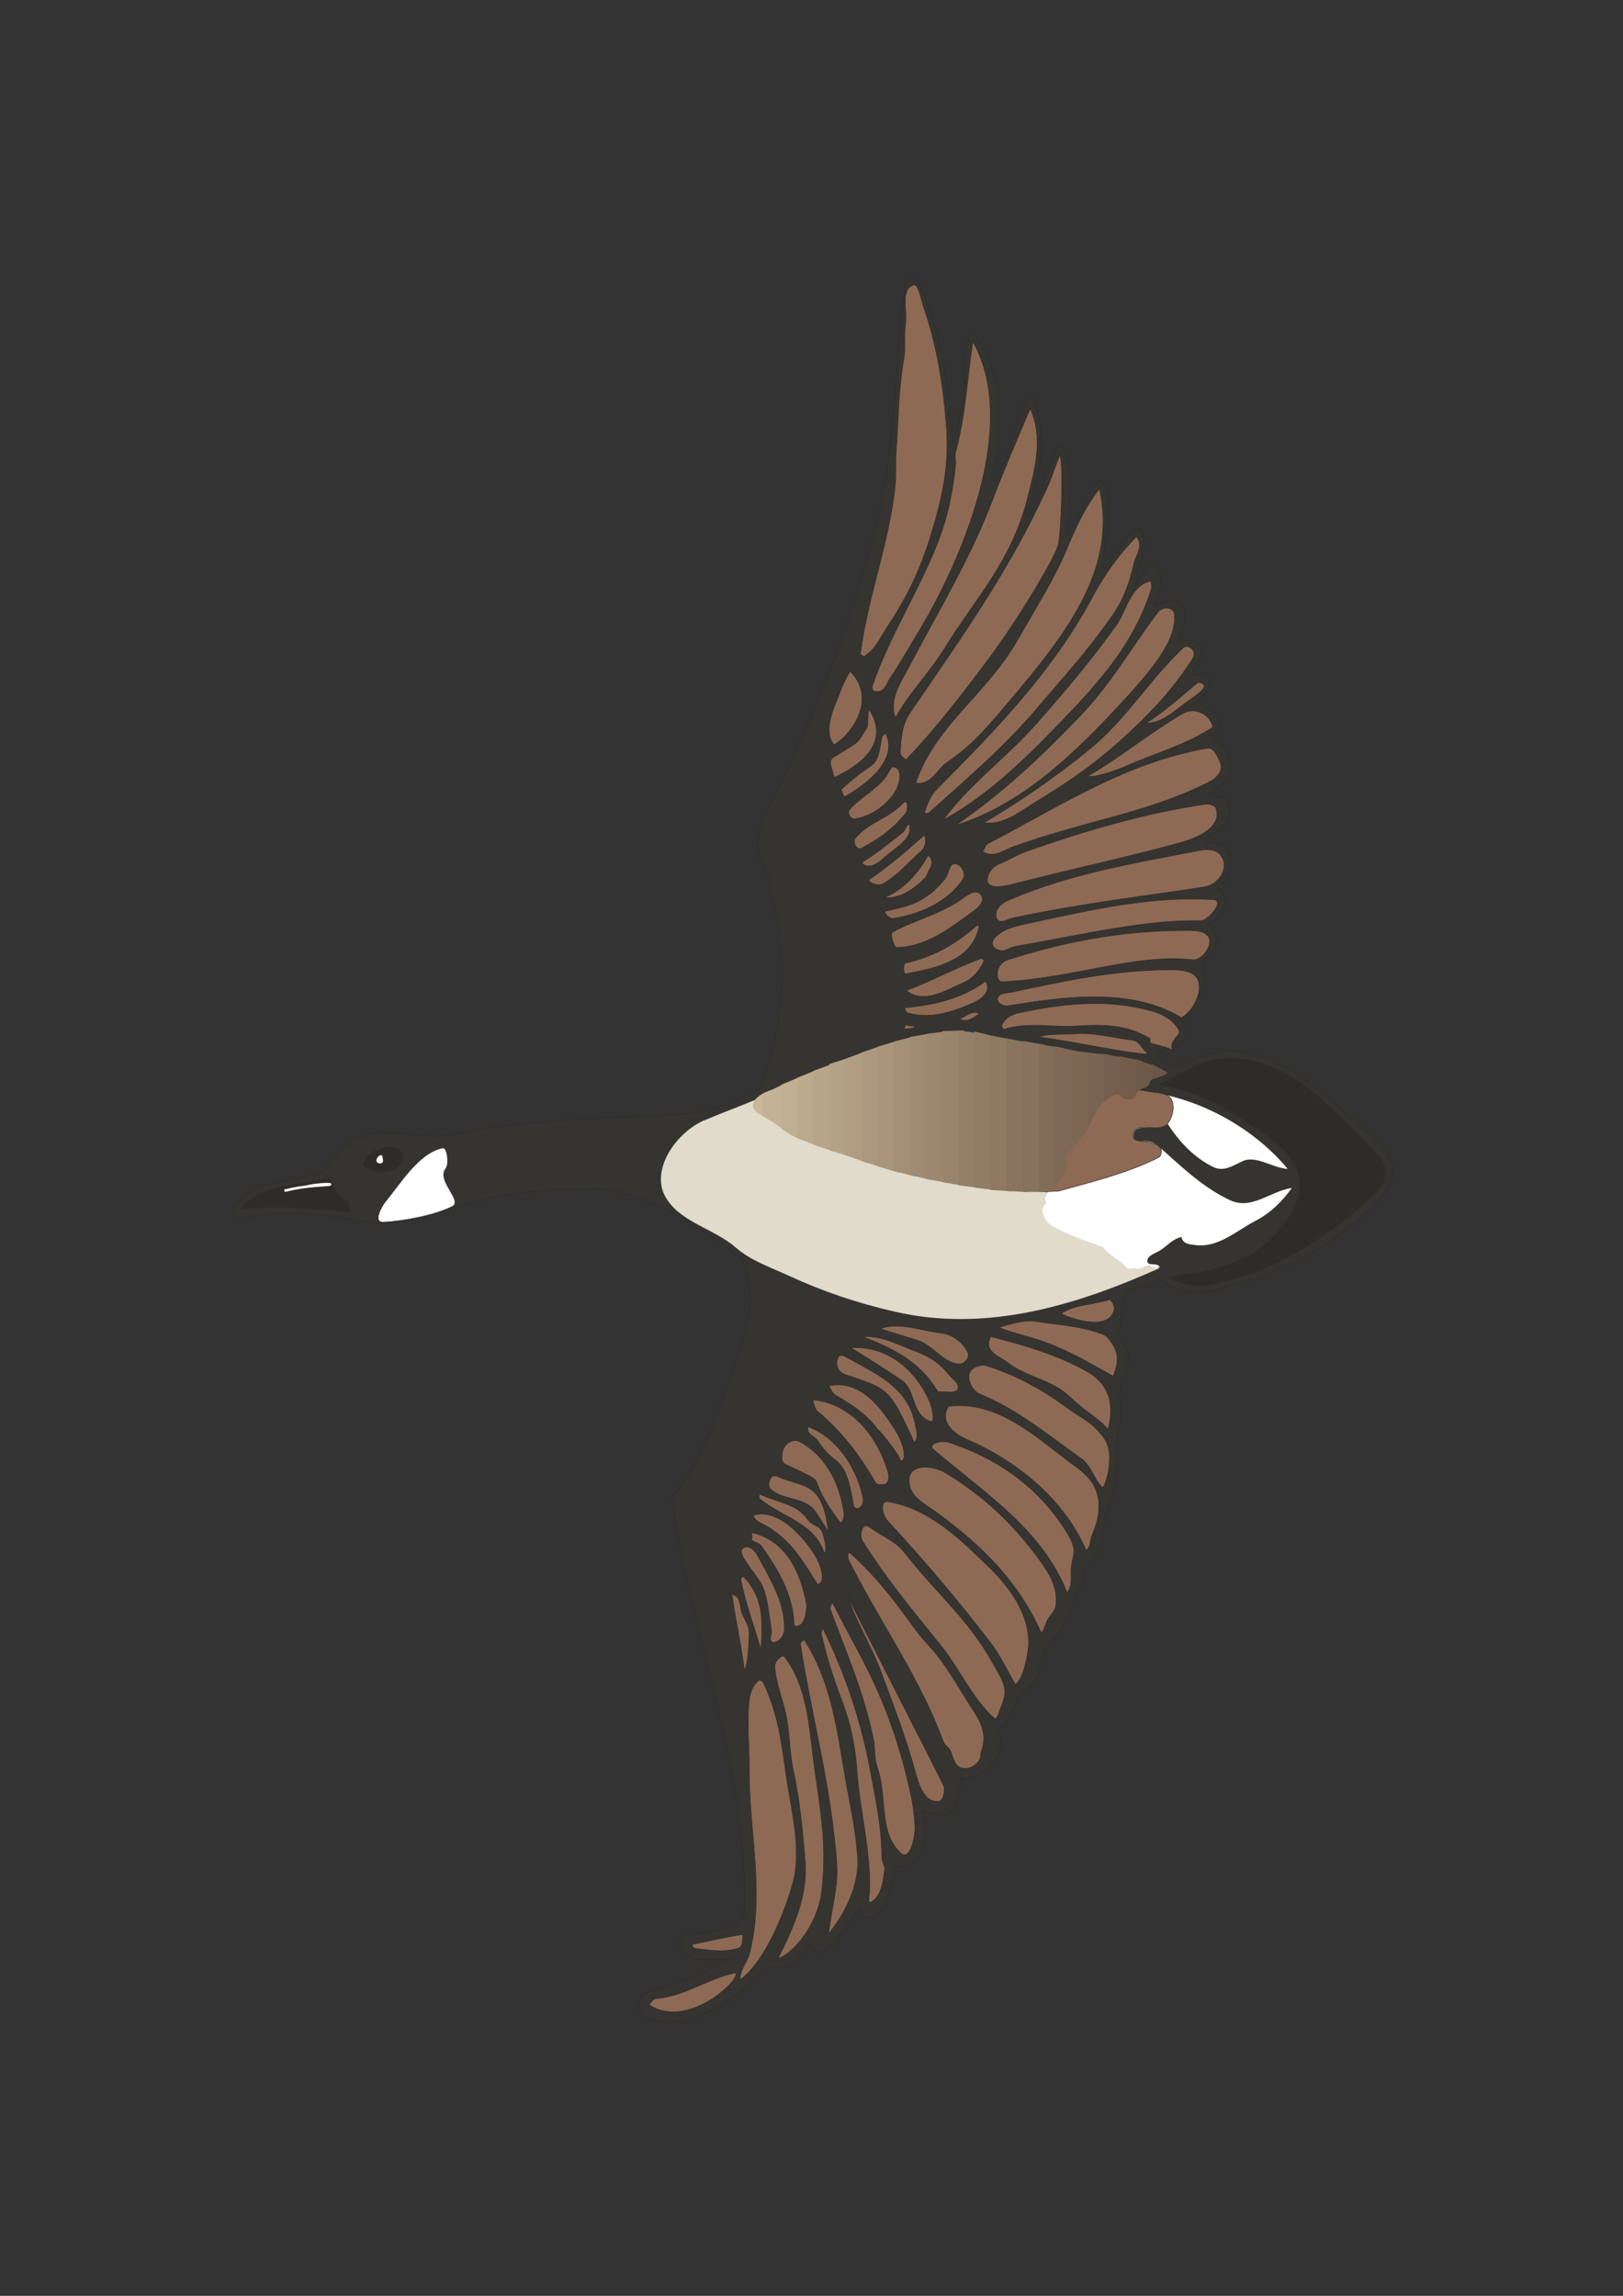 <?xml version="1.0" encoding="utf-8"?>
<!-- Created by UniConvertor 2.0rc4 (https://sk1project.net/) -->
<svg xmlns="http://www.w3.org/2000/svg" height="841.89pt" viewBox="0 0 595.276 841.89" width="595.276pt" version="1.1" xmlns:xlink="http://www.w3.org/1999/xlink" id="59b0f070-f60c-11ea-98d6-dcc15c148e23">

<rect x="0" y="0" width="595.276" height="841.89" fill="#333333" stroke="none"/>

<g>
	<path style="stroke:#2d2c2b;stroke-width:0.216;stroke-miterlimit:10.433;fill:#363431;" d="M 90.926,446.289 C 89.414,446.577 87.686,447.081 86.606,446.361 83.87,444.705 86.174,441.465 87.758,440.025 95.174,433.329 105.182,433.545 114.83,430.953 116.702,430.449 119.15,430.017 120.158,428.073 124.118,420.873 131.174,416.121 138.878,415.473 147.95,414.753 157.022,417.921 165.662,416.121 194.75,410.001 221.966,410.433 250.262,408.561 260.126,407.913 270.494,404.385 279.35,398.697 283.31,387.321 285.902,375.729 286.694,363.705 287.198,356.361 286.622,349.089 285.686,341.745 284.966,335.409 283.094,329.577 282.158,323.241 281.438,318.273 277.19,314.601 277.982,309.201 278.846,303.945 279.998,298.905 282.59,294.369 291.014,279.609 296.558,264.705 302.894,249.513 311.462,229.209 317.366,209.049 322.622,187.161 329.39,158.433 327.662,131.145 332.558,102.345 332.846,100.545 336.302,102.129 337.022,103.857 345.374,122.361 348.11,142.665 349.334,162.681 351.854,158.001 351.494,152.673 353.006,147.561 355.382,139.425 352.07,130.713 356.03,122.793 356.174,122.505 357.47,122.505 357.686,122.793 364.454,132.441 366.758,143.385 366.398,154.185 366.182,160.305 366.83,166.641 364.094,172.761 363.59,173.913 363.302,175.641 364.886,176.721 370.43,167.217 372.59,156.489 376.622,146.265 376.91,145.473 378.998,146.121 379.07,146.337 383.822,159.513 382.31,174.921 376.406,187.737 375.974,188.601 376.766,189.177 377.342,189.681 382.814,181.545 383.03,171.177 388.862,163.185 395.414,172.617 391.166,185.721 391.382,196.665 395.63,190.329 397.574,182.985 402.542,176.793 403.046,176.217 404.342,176.793 404.702,177.297 407.438,181.329 405.71,185.865 406.142,190.185 406.79,196.449 403.694,202.425 404.846,208.689 409.526,204.009 411.614,197.097 417.878,193.713 422.63,199.905 416.366,207.393 416.366,214.161 418.526,211.713 421.982,205.809 424.358,208.617 427.454,212.289 424.862,217.689 423.35,222.225 426.23,221.793 428.966,219.417 431.702,220.929 436.814,223.881 433.862,229.929 432.35,234.681 435.95,235.041 441.638,234.393 440.558,239.649 439.982,242.385 438.398,244.761 436.886,247.209 439.622,247.857 443.366,247.209 443.654,249.297 443.942,251.673 441.926,255.345 438.83,257.217 441.134,258.729 443.726,259.737 445.598,261.465 446.894,262.689 447.902,264.993 447.254,267.153 446.822,268.521 443.726,269.169 445.166,270.321 448.91,273.561 451.862,277.305 451.43,281.625 450.998,285.801 447.11,288.753 443.366,291.201 445.814,292.785 449.63,291.633 450.638,294.801 452.15,299.553 448.406,304.881 443.366,306.321 442.358,306.609 441.998,307.833 441.35,308.697 444.518,309.705 448.19,308.553 450.206,311.793 453.086,316.545 450.926,322.881 446.39,325.689 452.87,329.865 447.614,336.417 442.862,339.225 446.246,341.025 446.462,344.121 445.67,347.649 444.95,350.817 439.766,352.329 440.99,354.921 444.662,362.697 437.318,367.809 432.926,372.705 432.206,373.569 436.094,376.521 435.086,379.113 434.582,380.625 433.142,381.921 431.918,383.289 429.83,385.665 425.078,383.865 424.934,386.745 424.718,389.553 429.614,391.425 431.126,390.921 439.19,388.329 446.75,384.153 455.246,385.737 476.702,389.841 490.742,405.753 506.15,419.937 508.526,422.025 510.254,424.977 510.686,428.217 511.19,432.177 509.462,435.633 507.014,438.369 490.526,457.017 468.926,467.529 444.806,473.289 437.822,474.945 430.91,473.145 424.862,469.113 420.758,472.497 412.766,471.345 411.974,475.809 411.326,479.265 411.398,484.089 410.39,487.905 409.598,490.641 413.774,493.881 413.846,498.129 413.846,501.873 411.614,504.897 410.894,508.641 409.958,513.609 412.19,518.505 410.462,522.969 410.03,524.121 409.814,525.777 409.814,526.641 409.238,535.137 410.174,543.633 406.79,551.985 403.982,558.969 404.63,569.265 398.15,574.953 396.35,576.465 398.006,579.993 396.566,581.865 393.254,586.401 392.606,591.441 390.086,595.977 388.214,599.361 384.974,602.025 383.318,605.337 381.446,609.081 381.518,613.977 378.926,617.289 377.414,619.305 374.174,620.529 373.238,622.761 371.582,626.865 370.358,632.193 365.894,634.137 367.694,638.169 367.19,642.849 364.814,645.657 362.006,649.041 357.686,652.857 352.358,652.137 351.998,656.025 351.782,660.129 349.55,663.369 346.67,667.473 342.638,663.945 338.39,664.593 339.83,670.713 339.83,676.905 336.086,681.945 334.574,683.889 331.766,685.329 328.886,684.105 327.302,688.929 326.51,693.897 324.566,698.505 323.414,701.241 319.598,705.057 316.574,701.961 316.07,701.457 315.926,700.377 315.35,699.657 310.814,704.841 308.438,711.753 302.246,715.353 300.158,716.577 298.43,715.425 297.35,713.121 293.318,717.801 288.566,722.985 281.366,721.113 271.862,731.121 259.478,741.129 244.862,741.489 241.334,741.561 237.95,741.057 235.43,738.105 232.766,734.937 234.998,731.337 237.95,730.545 248.75,727.593 258.758,723.633 268.334,718.593 261.854,717.585 253.934,720.969 249.614,714.489 248.174,712.257 250.766,709.665 252.926,709.449 259.982,708.873 267.542,707.793 272.87,703.113 275.39,650.481 253.358,600.801 246.374,549.105 254.654,539.169 260.27,527.505 264.158,515.409 269.702,498.057 280.718,479.193 271.862,461.121 261.782,454.353 252.422,446.793 241.262,442.041 233.63,438.729 225.71,435.777 217.358,435.849 198.782,435.993 180.062,437.865 162.134,444.057 152.918,447.153 143.414,449.745 132.83,447.801 118.646,445.209 105.398,443.337 90.926,446.289 L 90.926,446.289 Z" />
	<path style="fill:#ffffff;" d="M 425.366,458.601 C 428.102,456.945 430.046,454.281 433.358,453.633 433.718,456.225 436.814,456.369 437.966,456.513 446.606,457.881 453.302,451.401 460.79,447.513 466.118,444.705 470.294,440.529 473.822,435.633 465.974,436.713 459.062,443.985 450.926,440.025 440.63,435.129 432.926,427.353 424.286,419.793 421.19,417.129 416.15,419.865 415.79,417.129 415.07,410.649 424.214,415.617 428.318,412.161 432.494,418.713 437.966,424.473 444.95,427.929 448.766,429.873 452.222,427.425 455.678,425.841 460.718,423.465 466.478,428.289 472.31,428.649 459.062,412.737 437.678,401.361 416.654,399.921 417.086,396.321 420.182,396.465 422.414,393.657 400.67,385.089 382.454,384.945 358.838,379.473 352.502,377.961 346.166,378.105 340.046,379.617 316.646,385.593 296.198,395.961 274.238,404.745 268.622,406.977 264.158,408.057 258.038,411.369 248.966,416.265 239.03,428.001 244.142,437.793 249.254,447.585 261.278,449.889 269.774,457.233 275.318,461.985 282.374,464.289 288.998,467.385 301.598,473.217 314.198,477.465 328.022,480.633 361.934,488.481 395.27,478.113 425.366,464.577 424.214,462.777 420.47,464.577 420.83,462.129 421.046,460.401 423.566,459.681 425.366,458.601 L 425.366,458.601 Z" />
	<path style="fill:#e1dbcb;" d="M 278.702,402.657 L 257.534,411.153 C 247.238,416.193 239.03,429.081 243.782,438.369 248.894,448.161 261.422,450.177 269.918,457.521 275.462,462.345 282.446,464.649 289.142,467.745 301.742,473.577 314.342,477.825 328.166,480.993 362.078,488.841 395.342,478.473 425.51,464.937 423.638,464.865 423.566,465.225 421.622,463.857 421.406,463.713 420.902,464.001 420.11,464.289 419.246,464.793 417.518,465.585 417.158,465.297 415.934,464.577 413.846,466.089 412.91,464.505 411.902,462.777 405.494,459.537 404.558,457.233 402.614,456.729 386.126,450.897 384.11,448.089 380.006,442.545 384.614,441.465 383.606,440.601 381.446,438.657 390.734,431.313 389.798,428.649 L 278.702,402.657 Z" />
	<path style="stroke:#2d2c2b;stroke-width:0.216;stroke-miterlimit:10.433;fill:#ffffff;" d="M 141.398,440.601 C 140.03,442.257 136.934,447.729 140.03,448.161 141.326,448.377 156.806,446.937 165.806,442.473 170.126,440.385 159.902,432.969 163.574,428.433 164.726,426.993 164.15,420.585 162.35,420.945 153.494,422.817 146.87,433.977 141.398,440.601 L 141.398,440.601 Z" />
	<path style="stroke:#2d2c2b;stroke-width:0.216;stroke-miterlimit:10.433;fill:#8e6a54;" d="M 307.358,255.705 C 305.27,260.889 301.958,268.665 305.918,273.129 313.118,268.881 321.47,255.705 311.822,246.201 309.806,249.153 308.654,252.465 307.358,255.705 L 307.358,255.705 Z" />
	<path style="stroke:#2d2c2b;stroke-width:0.216;stroke-miterlimit:10.433;fill:#8e6a54;" d="M 317.798,267.153 C 314.054,272.697 316.79,270.969 305.702,277.665 303.254,279.105 305.63,282.489 305.918,285.153 318.59,279.321 325.574,270.825 318.878,260.241 317.87,261.753 318.806,265.641 317.798,267.153 L 317.798,267.153 Z" />
	<path style="stroke:#2d2c2b;stroke-width:0.216;stroke-miterlimit:10.433;fill:#8e6a54;" d="M 323.342,270.753 C 321.254,283.569 321.542,277.233 308.366,289.689 309.302,290.337 309.086,292.569 310.238,291.921 318.014,287.529 329.678,278.457 324.782,268.809 324.206,269.385 323.486,269.889 323.342,270.753 L 323.342,270.753 Z" />
	<path style="stroke:#2d2c2b;stroke-width:0.216;stroke-miterlimit:10.433;fill:#8e6a54;" d="M 324.926,284.793 C 321.038,289.905 315.638,292.281 311.606,296.889 310.454,298.257 312.254,300.417 313.334,300.273 320.102,299.553 327.518,293.577 329.39,288.033 330.11,285.873 330.902,281.841 327.734,281.193 326.654,281.049 325.934,283.425 324.926,284.793 L 324.926,284.793 Z" />
	<path style="stroke:#2d2c2b;stroke-width:0.216;stroke-miterlimit:10.433;fill:#8e6a54;" d="M 331.19,294.513 C 325.934,300.201 318.518,301.425 313.694,307.401 312.974,308.193 313.406,310.281 314.558,311.001 315.638,311.649 317.222,310.353 318.23,309.777 323.558,306.897 328.31,303.081 332.27,298.113 333.134,297.033 333.062,292.497 331.19,294.513 L 331.19,294.513 Z" />
	<path style="stroke:#2d2c2b;stroke-width:0.216;stroke-miterlimit:10.433;fill:#8e6a54;" d="M 331.19,305.169 C 326.222,309.057 321.974,312.585 316.574,315.969 315.638,316.617 317.294,317.481 317.942,317.553 321.11,317.913 323.486,315.177 325.646,313.377 329.102,310.425 334.502,307.545 333.638,302.937 333.206,300.849 332.054,304.449 331.19,305.169 L 331.19,305.169 Z" />
	<path style="stroke:#2d2c2b;stroke-width:0.216;stroke-miterlimit:10.433;fill:#8e6a54;" d="M 338.03,311.937 C 340.118,310.137 339.398,305.889 338.822,306.393 332.558,311.937 326.078,317.553 318.95,322.449 317.726,323.241 321.974,325.257 323.846,324.105 329.462,320.865 333.278,316.113 338.03,311.937 L 338.03,311.937 Z" />
	<path style="stroke:#2d2c2b;stroke-width:0.216;stroke-miterlimit:10.433;fill:#8e6a54;" d="M 340.982,318.777 C 341.99,317.337 342.206,314.889 340.406,313.737 336.59,320.289 331.622,326.121 324.422,329.145 330.326,329.649 335.294,325.905 339.254,322.017 340.046,321.225 340.262,319.785 340.982,318.777 L 340.982,318.777 Z" />
	<path style="stroke:#2d2c2b;stroke-width:0.216;stroke-miterlimit:10.433;fill:#8e6a54;" d="M 346.526,322.377 C 343.142,326.553 339.182,329.793 334.358,331.593 331.118,332.817 327.734,333.393 324.422,334.185 324.854,335.985 326.942,336.921 327.806,336.777 337.814,335.121 347.606,330.801 353.222,322.377 354.374,320.721 352.934,316.977 350.27,316.761 347.966,316.617 348.11,320.433 346.526,322.377 L 346.526,322.377 Z" />
	<path style="stroke:#2d2c2b;stroke-width:0.216;stroke-miterlimit:10.433;fill:#8e6a54;" d="M 353.942,328.785 C 345.806,335.049 335.942,337.137 327.302,341.817 326.366,342.321 327.878,347.433 328.886,347.433 339.758,347.289 348.614,340.305 357.542,333.753 358.766,332.817 360.998,330.801 360.134,328.785 358.982,325.905 355.742,327.417 353.942,328.785 L 353.942,328.785 Z" />
	<path style="stroke:#2d2c2b;stroke-width:0.216;stroke-miterlimit:10.433;fill:#8e6a54;" d="M 357.83,339.729 C 350.198,346.425 342.062,350.961 331.982,353.193 331.19,353.409 331.19,357.297 332.27,357.081 342.998,355.137 356.822,352.257 359.054,339.729 359.198,338.937 358.262,339.369 357.83,339.729 L 357.83,339.729 Z" />
	<path style="stroke:#2d2c2b;stroke-width:0.216;stroke-miterlimit:10.433;fill:#8e6a54;" d="M 360.782,352.689 C 361.142,351.969 360.062,351.393 359.918,351.465 350.486,354.849 341.774,359.745 332.414,363.201 338.606,368.457 347.03,363.129 353.294,360.393 356.678,358.953 359.126,356.145 360.782,352.689 L 360.782,352.689 Z" />
	<path style="stroke:#2d2c2b;stroke-width:0.216;stroke-miterlimit:10.433;fill:#8e6a54;" d="M 361.934,360.681 C 361.79,360.321 361.574,359.817 361.43,359.889 352.286,366.441 342.638,368.457 331.91,369.537 331.694,369.537 332.198,371.265 332.918,371.481 341.414,373.857 349.694,371.049 357.326,367.593 359.774,366.513 363.23,363.849 361.934,360.681 L 361.934,360.681 Z" />
	<path style="stroke:#2d2c2b;stroke-width:0.216;stroke-miterlimit:10.433;fill:#8e6a54;" d="M 367.334,360.033 C 393.758,358.881 416.51,349.521 437.39,351.969 440.342,352.329 444.014,348.009 443.654,344.841 443.294,340.809 437.03,341.169 433.286,341.241 411.614,341.313 390.23,345.273 369.422,352.041 366.974,352.905 365.174,355.713 365.966,358.737 366.182,359.313 366.902,360.033 367.334,360.033 L 367.334,360.033 Z" />
	<path style="stroke:#2d2c2b;stroke-width:0.216;stroke-miterlimit:10.433;fill:#8e6a54;" d="M 371.366,363.777 C 369.71,364.137 367.766,364.065 366.614,365.001 364.31,366.801 367.694,369.177 369.35,368.889 389.87,365.577 414.638,361.905 433.358,373.209 437.606,370.689 440.774,364.425 439.622,359.961 438.542,355.929 432.998,355.569 428.822,355.641 409.382,355.713 391.022,359.529 371.366,363.777 L 371.366,363.777 Z" />
	<path style="stroke:#2d2c2b;stroke-width:0.216;stroke-miterlimit:10.433;fill:#8e6a54;" d="M 373.742,371.409 C 371.15,371.913 368.558,373.281 367.478,375.801 367.19,376.449 368.054,377.601 368.27,377.457 377.342,374.649 386.27,376.881 395.342,376.233 404.198,375.657 413.486,375.657 421.694,380.841 422.054,381.129 421.406,382.425 422.27,382.641 439.118,386.601 424.502,387.105 432.134,379.545 432.566,379.185 432.566,377.889 432.134,377.313 429.902,373.569 426.014,371.697 422.198,370.689 406.07,366.225 390.302,367.881 373.742,371.409 L 373.742,371.409 Z" />
	<path style="stroke:#2d2c2b;stroke-width:0.216;stroke-miterlimit:10.433;fill:#8e6a54;" d="M 393.83,379.113 C 389.51,379.401 385.118,378.969 380.87,380.193 397.862,382.713 410.534,385.737 421.334,386.673 419.03,385.161 418.166,381.777 415.286,381.417 407.942,380.481 401.174,378.537 393.83,379.113 L 393.83,379.113 Z" />
	<path style="stroke:#2d2c2b;stroke-width:0.216;stroke-miterlimit:10.433;fill:#8e6a54;" d="M 372.302,347.073 C 398.006,342.609 420.038,337.209 440.27,337.641 443.438,337.641 449.126,330.225 445.238,329.937 422.342,328.425 400.238,333.609 376.91,338.649 372.806,339.585 368.702,340.305 365.39,343.329 362.942,345.489 363.806,347.937 366.902,348.585 368.918,349.017 370.358,347.361 372.302,347.073 L 372.302,347.073 Z" />
	<path style="stroke:#2d2c2b;stroke-width:0.216;stroke-miterlimit:10.433;fill:#8e6a54;" d="M 371.798,336.561 C 398.294,331.017 420.038,328.641 441.71,325.257 446.75,324.537 451.07,318.489 447.974,313.953 446.39,311.505 443.294,311.289 440.342,311.793 415.718,316.545 392.894,320.289 370.43,329.865 368.702,330.585 366.974,331.521 365.894,333.249 364.886,334.977 365.102,337.641 366.902,337.857 368.414,338.073 369.998,336.921 371.798,336.561 L 371.798,336.561 Z" />
	<path style="stroke:#2d2c2b;stroke-width:0.216;stroke-miterlimit:10.433;fill:#8e6a54;" d="M 372.302,324.033 C 395.27,318.201 413.918,314.241 432.494,309.129 437.822,307.689 448.55,303.873 445.958,296.385 445.598,295.161 443.294,294.729 441.854,294.945 419.174,298.329 398.294,304.593 376.91,312.009 373.238,313.305 370.07,315.321 366.398,316.833 364.238,317.769 362.654,319.713 362.222,321.801 361.142,326.913 369.134,324.825 372.302,324.033 L 372.302,324.033 Z" />
	<path style="stroke:#2d2c2b;stroke-width:0.216;stroke-miterlimit:10.433;fill:#8e6a54;" d="M 371.294,310.641 C 397.502,301.065 421.766,298.041 444.086,286.449 446.174,285.369 448.694,282.633 447.614,279.825 446.678,277.449 445.166,273.993 442.934,274.353 412.91,279.537 388.79,295.593 362.366,309.345 361.214,309.921 361.214,311.361 360.35,312.225 364.238,314.889 367.766,311.937 371.294,310.641 L 371.294,310.641 Z" />
	<path style="stroke:#2d2c2b;stroke-width:0.216;stroke-miterlimit:10.433;fill:#8e6a54;" d="M 411.758,281.481 C 424.286,275.865 433.934,273.705 444.806,266.721 444.086,261.897 438.11,259.161 434.006,261.537 421.55,268.737 411.11,277.665 398.87,284.649 401.678,285.441 411.11,281.769 411.758,281.481 L 411.758,281.481 Z" />
	<path style="stroke:#2d2c2b;stroke-width:0.216;stroke-miterlimit:10.433;fill:#8e6a54;" d="M 434.582,257.937 C 439.262,254.481 444.806,251.241 439.622,250.233 438.902,250.161 429.83,259.089 420.326,265.209 426.158,265.137 430.19,261.177 434.582,257.937 L 434.582,257.937 Z" />
	<path style="stroke:#2d2c2b;stroke-width:0.216;stroke-miterlimit:10.433;fill:#8e6a54;" d="M 418.814,264.201 C 426.086,257.001 430.766,251.529 437.102,242.169 437.678,241.305 438.254,239.937 437.75,238.785 437.03,237.201 435.014,236.625 434.006,237.489 421.478,249.297 413.27,263.553 399.806,274.569 387.134,284.937 374.534,293.577 360.854,301.713 368.486,302.793 375.182,296.817 381.518,293.073 396.206,284.145 406.718,276.153 418.814,264.201 L 418.814,264.201 Z" />
	<path style="stroke:#2d2c2b;stroke-width:0.216;stroke-miterlimit:10.433;fill:#8e6a54;" d="M 407.942,261.393 C 422.342,246.057 431.63,235.185 430.766,225.321 430.478,222.369 426.23,222.369 424.646,224.529 414.71,237.777 407.366,250.881 396.134,262.545 381.806,277.521 367.262,291.201 350.342,302.721 373.31,295.593 391.526,278.817 407.942,261.393 L 407.942,261.393 Z" />
	<path style="stroke:#2d2c2b;stroke-width:0.216;stroke-miterlimit:10.433;fill:#8e6a54;" d="M 392.678,261.033 C 408.734,244.185 417.014,232.017 422.198,216.249 422.558,215.097 422.486,212.865 421.478,213.153 414.206,215.529 413.342,223.881 409.166,229.641 399.734,242.745 390.446,253.617 380.078,265.425 369.062,277.953 355.67,287.313 345.95,300.705 363.95,290.841 378.35,276.009 392.678,261.033 L 392.678,261.033 Z" />
	<path style="stroke:#2d2c2b;stroke-width:0.216;stroke-miterlimit:10.433;fill:#8e6a54;" d="M 380.582,259.521 C 390.374,247.929 398.582,239.217 408.086,225.609 412.19,219.705 414.35,213.513 415.862,206.673 416.654,203.505 419.534,200.265 416.798,196.737 410.462,203.289 405.134,210.633 400.886,218.553 386.054,246.273 365.462,267.369 343.574,289.401 341.342,291.633 340.118,294.801 339.11,297.753 338.894,298.401 340.406,298.329 340.766,298.041 354.806,285.369 368.342,273.993 380.582,259.521 L 380.582,259.521 Z" />
	<path style="stroke:#2d2c2b;stroke-width:0.216;stroke-miterlimit:10.433;fill:#8e6a54;" d="M 371.366,255.777 C 392.894,230.361 409.526,207.537 403.262,179.241 397.79,186.081 394.262,194.217 390.95,202.065 387.134,211.209 381.59,220.065 376.55,228.921 375.398,231.009 374.102,233.025 372.95,235.113 362.078,254.193 342.71,266.361 335.87,287.169 341.702,288.033 343.502,282.201 347.39,279.537 357.11,273.129 363.878,264.633 371.366,255.777 L 371.366,255.777 Z" />
	<path style="stroke:#2d2c2b;stroke-width:0.216;stroke-miterlimit:10.433;fill:#8e6a54;" d="M 362.222,242.169 C 373.526,227.121 387.062,204.297 388.214,199.617 389.006,196.593 390.23,171.249 388.79,166.785 387.062,170.601 386.054,174.417 384.398,178.089 370.862,208.185 353.078,233.097 333.71,261.465 330.758,265.857 330.398,271.185 330.182,276.225 330.182,277.017 332.126,278.817 332.558,278.385 343.502,266.865 352.502,255.129 362.222,242.169 L 362.222,242.169 Z" />
	<path style="stroke:#2d2c2b;stroke-width:0.216;stroke-miterlimit:10.433;fill:#8e6a54;" d="M 346.814,237.201 C 357.758,219.489 370.79,206.097 376.766,183.129 379.574,172.257 382.814,160.521 377.846,149.793 373.022,161.169 368.27,172.257 363.878,183.705 355.814,205.017 344.078,224.169 333.422,244.473 330.47,250.017 325.79,256.785 328.454,263.193 333.638,253.905 341.054,246.561 346.814,237.201 L 346.814,237.201 Z" />
	<path style="stroke:#2d2c2b;stroke-width:0.216;stroke-miterlimit:10.433;fill:#8e6a54;" d="M 336.878,231.729 C 351.134,208.257 374.678,156.993 356.822,125.241 354.662,138.993 354.23,152.457 350.342,166.353 350.198,167.001 350.63,169.017 350.486,170.241 349.55,180.321 347.462,190.185 343.646,199.689 336.59,217.401 326.366,233.097 320.03,251.241 319.814,251.889 319.598,253.329 320.894,253.545 324.566,254.193 325.142,250.593 326.582,248.505 330.47,242.817 333.35,237.489 336.878,231.729 L 336.878,231.729 Z" />
	<path style="stroke:#2d2c2b;stroke-width:0.216;stroke-miterlimit:10.433;fill:#8e6a54;" d="M 325.646,229.569 C 334.574,216.105 339.47,204.585 344.15,186.657 346.598,177.153 347.894,167.505 347.174,157.281 346.094,141.729 343.646,126.609 338.534,111.849 337.526,109.041 336.95,103.641 334.718,104.577 330.254,106.593 332.846,113.649 332.126,118.761 331.478,123.081 332.27,127.401 331.478,131.649 329.462,143.313 329.534,154.473 328.67,165.777 328.382,169.449 328.742,173.841 328.382,177.657 326.222,198.969 318.374,218.409 315.566,239.721 315.566,240.081 316.79,240.873 317.294,240.513 321.398,237.705 322.982,233.529 325.646,229.569 L 325.646,229.569 Z" />
	<path style="stroke:#2d2c2b;stroke-width:0.216;stroke-miterlimit:10.433;fill:#8e6a54;" d="M 359.342,371.697 C 356.318,370.185 354.374,372.921 351.854,373.641 354.95,375.225 357.11,373.065 359.342,371.697 L 359.342,371.697 Z" />
	<path style="stroke:#2d2c2b;stroke-width:0.216;stroke-miterlimit:10.433;fill:#8e6a54;" d="M 332.774,375.873 C 331.766,375.297 332.126,376.953 331.406,377.241 332.414,377.745 336.302,376.521 335.798,376.737 335.078,375.729 333.782,376.521 332.774,375.873 L 332.774,375.873 Z" />
	<path style="stroke:#2d2c2b;stroke-width:0.216;stroke-miterlimit:10.433;fill:#2d2c2b;" d="M 445.886,388.617 C 438.326,389.769 432.278,394.737 425.366,397.689 435.878,399.633 445.022,403.449 454.166,409.425 461.15,414.105 467.846,417.705 473.174,424.329 482.462,435.633 472.238,449.241 463.742,456.585 458.63,460.977 451.934,463.497 445.022,465.585 439.55,467.241 434.006,466.521 428.894,468.753 434.078,471.057 439.19,472.065 444.806,470.913 468.566,466.017 487.142,453.417 504.638,437.505 508.814,433.689 509.318,427.353 505.43,423.537 489.014,407.337 471.23,384.801 445.886,388.617 L 445.886,388.617 Z" />
	<path style="stroke:#2d2c2b;stroke-width:0.216;stroke-miterlimit:10.433;fill:#8e6a54;" d="M 408.59,480.561 C 409.022,478.977 407.726,476.313 406.574,476.673 400.814,478.473 394.55,478.257 389.366,481.569 386.63,481.065 406.07,489.849 408.59,480.561 L 408.59,480.561 Z" />
	<path style="stroke:#2d2c2b;stroke-width:0.216;stroke-miterlimit:10.433;fill:#8e6a54;" d="M 407.87,492.657 C 406.934,491.361 406.142,489.921 404.774,489.417 396.998,486.249 388.718,485.961 380.294,484.593 375.614,483.873 370.934,485.457 366.326,486.753 370.574,488.553 374.894,489.489 379.286,490.857 389.798,494.025 398.942,499.425 408.302,504.681 409.094,502.161 411.398,497.697 407.87,492.657 L 407.87,492.657 Z" />
	<path style="stroke:#2d2c2b;stroke-width:0.216;stroke-miterlimit:10.433;fill:#8e6a54;" d="M 407.366,517.137 C 407.366,510.657 403.982,505.761 398.366,502.737 387.206,496.545 375.398,493.233 363.446,490.137 360.278,495.465 366.758,497.481 369.71,499.785 376.622,505.041 385.622,505.905 392.03,511.953 399.086,518.433 404.846,521.673 405.998,523.833 406.646,524.985 407.366,519.657 407.366,517.137 L 407.366,517.137 Z" />
	<path style="stroke:#2d2c2b;stroke-width:0.216;stroke-miterlimit:10.433;fill:#8e6a54;" d="M 406.574,539.169 C 407.582,532.977 406.574,529.449 404.486,526.713 399.95,521.025 397.43,520.665 391.166,516.057 381.806,509.217 372.302,504.105 361.718,500.793 359.774,500.217 355.67,501.441 355.382,504.249 355.022,506.913 357.038,510.225 359.558,511.305 373.31,516.921 383.894,525.921 396.35,534.705 400.454,537.585 401.102,542.409 404.414,545.577 405.998,543.777 406.934,536.865 406.574,539.169 L 406.574,539.169 Z" />
	<path style="stroke:#2d2c2b;stroke-width:0.216;stroke-miterlimit:10.433;fill:#8e6a54;" d="M 400.526,563.001 C 407.726,546.369 397.79,540.249 393.254,536.865 379.214,526.425 365.966,513.537 347.894,515.697 344.294,521.529 350.27,525.993 354.518,527.793 373.094,535.785 390.446,549.969 398.366,568.617 400.166,567.249 399.734,564.801 400.526,563.001 L 400.526,563.001 Z" />
	<path style="stroke:#2d2c2b;stroke-width:0.216;stroke-miterlimit:10.433;fill:#8e6a54;" d="M 392.894,575.169 C 393.398,568.689 396.35,569.121 389.006,558.465 378.638,543.633 364.454,534.345 347.822,528.873 345.374,528.081 339.83,529.449 342.422,531.609 361.286,547.593 382.382,561.057 391.382,584.097 393.542,581.433 392.678,578.193 392.894,575.169 L 392.894,575.169 Z" />
	<path style="stroke:#2d2c2b;stroke-width:0.216;stroke-miterlimit:10.433;fill:#8e6a54;" d="M 387.206,589.137 C 388.286,582.729 384.974,577.113 381.158,571.857 371.366,558.537 360.566,548.385 346.67,540.033 341.99,537.225 332.054,536.217 333.566,544.569 334.43,549.249 339.614,551.841 343.718,554.793 360.134,566.745 373.454,579.993 381.662,598.281 382.31,599.649 383.39,595.833 383.966,594.465 384.542,593.097 386.918,590.793 387.206,589.137 L 387.206,589.137 Z" />
	<path style="stroke:#2d2c2b;stroke-width:0.216;stroke-miterlimit:10.433;fill:#8e6a54;" d="M 377.27,602.673 C 377.342,592.089 370.934,582.801 363.59,575.529 352.502,564.657 341.054,553.209 325.718,550.689 322.478,550.113 323.63,555.729 325.718,557.889 339.038,572.361 350.846,586.185 363.014,602.025 366.83,606.849 369.278,612.393 372.374,617.649 375.542,615.993 377.27,605.265 377.27,602.673 L 377.27,602.673 Z" />
	<path style="stroke:#2d2c2b;stroke-width:0.216;stroke-miterlimit:10.433;fill:#8e6a54;" d="M 367.262,625.641 C 369.926,619.305 368.63,617.505 362.438,606.993 353.87,592.665 342.062,582.657 331.766,569.337 328.382,565.017 323.486,563.361 319.094,560.121 315.782,557.673 315.278,563.433 316.286,565.017 324.926,578.697 334.358,590.217 344.438,602.601 351.854,611.601 356.174,622.329 364.526,630.033 365.678,631.185 366.398,627.801 367.262,625.641 L 367.262,625.641 Z" />
	<path style="stroke:#2d2c2b;stroke-width:0.216;stroke-miterlimit:10.433;fill:#8e6a54;" d="M 359.198,645.513 C 359.774,644.577 359.63,642.993 359.918,642.201 362.438,635.433 359.126,630.465 356.318,626.217 351.134,618.225 347.03,610.305 340.622,603.393 338.102,600.657 335.942,597.921 333.782,594.897 326.798,585.177 320.03,576.681 311.39,569.193 310.31,570.921 311.606,572.793 312.254,574.017 323.414,595.977 337.454,615.489 345.95,638.601 346.526,640.113 348.182,640.905 348.686,642.273 349.19,643.425 349.55,644.937 350.126,646.017 351.926,649.977 356.966,648.897 359.198,645.513 L 359.198,645.513 Z" />
	<path style="stroke:#2d2c2b;stroke-width:0.216;stroke-miterlimit:10.433;fill:#8e6a54;" d="M 346.238,655.161 C 346.166,654.441 309.95,583.953 310.886,585.177 313.91,594.825 319.526,603.321 323.054,612.825 327.518,625.065 332.198,636.729 335.654,649.617 336.95,654.225 338.894,661.137 344.294,660.561 345.95,660.417 346.598,657.393 346.238,655.161 L 346.238,655.161 Z" />
	<path style="stroke:#2d2c2b;stroke-width:0.216;stroke-miterlimit:10.433;fill:#8e6a54;" d="M 332.918,653.145 C 329.03,636.513 323.342,621.681 315.494,606.921 312.038,600.369 308.654,594.249 305.342,587.697 304.694,588.417 304.334,589.569 304.55,590.145 310.31,605.841 316.718,620.313 320.246,637.233 321.038,640.977 320.606,644.721 321.758,648.033 325.574,658.833 322.046,672.225 330.614,679.713 333.782,682.521 335.798,673.233 335.582,669.705 335.15,661.281 333.566,656.025 332.918,653.145 L 332.918,653.145 Z" />
	<path style="stroke:#2d2c2b;stroke-width:0.216;stroke-miterlimit:10.433;fill:#8e6a54;" d="M 319.454,650.625 C 315.998,631.329 310.166,614.265 301.886,597.201 300.878,598.209 301.31,599.577 301.598,600.657 303.47,608.505 305.774,615.777 308.654,623.265 311.822,631.473 313.694,640.185 314.27,648.753 315.278,663.873 319.454,678.489 318.95,693.609 318.95,694.689 318.014,698.433 319.526,697.497 323.27,695.409 323.918,689.937 324.494,685.545 324.638,684.465 323.558,682.953 323.486,681.585 323.27,668.121 320.822,658.329 319.454,650.625 L 319.454,650.625 Z" />
	<path style="stroke:#2d2c2b;stroke-width:0.216;stroke-miterlimit:10.433;fill:#8e6a54;" d="M 310.166,652.713 C 306.998,634.353 304.982,616.713 294.902,601.233 294.398,601.737 293.534,602.241 293.534,602.673 297.278,627.009 303.398,649.545 305.99,673.665 306.566,679.353 307.358,684.897 306.782,690.657 306.062,696.921 304.622,702.969 303.902,709.161 309.95,701.889 315.278,690.873 314.558,681.153 313.838,670.569 312.038,663.441 310.166,652.713 L 310.166,652.713 Z" />
	<path style="stroke:#2d2c2b;stroke-width:0.216;stroke-miterlimit:10.433;fill:#8e6a54;" d="M 298.79,648.681 C 296.774,634.425 296.558,619.305 287.846,607.641 286.982,606.417 284.03,609.081 284.174,611.169 284.606,617.721 287.414,623.697 288.566,630.249 289.718,636.657 289.574,642.777 290.942,649.041 293.462,660.777 294.47,671.793 295.334,683.169 296.198,695.265 291.086,706.857 285.47,717.945 285.182,718.449 287.558,717.225 288.206,716.793 295.19,711.681 300.446,702.033 301.382,693.609 303.326,677.409 301.094,664.881 298.79,648.681 L 298.79,648.681 Z" />
	<path style="stroke:#2d2c2b;stroke-width:0.216;stroke-miterlimit:10.433;fill:#8e6a54;" d="M 288.134,649.617 C 286.622,638.457 285.11,627.945 280.286,617.721 279.926,616.929 278.99,615.561 278.126,616.353 276.11,618.081 275.102,620.817 274.814,623.193 273.806,631.833 274.886,640.113 274.814,648.681 274.598,671.289 280.646,693.681 274.886,716.505 274.166,719.313 271.214,722.553 271.43,726.081 282.734,717.729 290.654,692.961 291.59,686.985 293.39,674.457 289.862,662.361 288.134,649.617 L 288.134,649.617 Z" />
	<path style="stroke:#2d2c2b;stroke-width:0.216;stroke-miterlimit:10.433;fill:#8e6a54;" d="M 274.742,600.657 C 275.102,596.121 273.518,595.113 272.078,591.369 271.214,589.137 272.006,585.465 268.478,584.673 269.702,594.033 271.934,603.177 273.014,612.609 274.454,609.873 274.526,603.753 274.742,600.657 L 274.742,600.657 Z" />
	<path style="stroke:#2d2c2b;stroke-width:0.216;stroke-miterlimit:10.433;fill:#8e6a54;" d="M 279.422,598.137 C 279.494,590.433 278.558,584.457 272.87,578.265 272.366,577.761 271.646,578.985 271.646,579.129 273.518,588.057 276.47,596.121 278.918,604.329 279.278,605.409 279.422,598.785 279.422,598.137 L 279.422,598.137 Z" />
	<path style="stroke:#2d2c2b;stroke-width:0.216;stroke-miterlimit:10.433;fill:#8e6a54;" d="M 287.702,597.129 C 287.774,587.121 282.302,578.769 277.766,570.273 276.902,568.689 275.03,566.745 273.086,567.393 270.71,568.257 272.51,571.065 273.374,572.361 279.998,582.441 280.358,578.769 282.95,597.993 283.166,599.361 281.51,602.457 283.958,602.241 285.758,602.097 287.702,599.937 287.702,597.129 L 287.702,597.129 Z" />
	<path style="stroke:#2d2c2b;stroke-width:0.216;stroke-miterlimit:10.433;fill:#8e6a54;" d="M 296.198,590.721 C 294.398,578.409 289.286,565.089 275.894,562.065 275.246,561.921 276.326,563.865 275.462,564.729 276.758,565.521 278.486,565.881 279.206,566.889 285.542,575.745 290.87,584.817 291.23,595.617 291.23,596.625 292.814,596.337 293.39,595.977 296.486,594.033 295.478,585.753 296.198,590.721 L 296.198,590.721 Z" />
	<path style="stroke:#2d2c2b;stroke-width:0.216;stroke-miterlimit:10.433;fill:#8e6a54;" d="M 301.598,578.121 C 301.166,573.225 298.574,569.481 295.91,566.025 291.446,560.337 283.886,553.497 276.542,555.585 275.966,555.729 277.19,557.601 277.982,557.961 288.998,563.217 293.534,570.849 299.582,580.641 300.086,581.433 301.814,580.353 301.598,578.121 L 301.598,578.121 Z" />
	<path style="stroke:#2d2c2b;stroke-width:0.216;stroke-miterlimit:10.433;fill:#8e6a54;" d="M 301.886,562.641 C 300.95,559.041 298.07,559.905 296.054,556.953 291.95,551.193 284.75,550.905 278.774,547.953 278.342,547.665 278.27,549.321 278.558,549.537 286.694,556.377 299.006,558.609 302.318,569.625 303.686,568.329 302.174,563.865 301.886,562.641 L 301.886,562.641 Z" />
	<path style="stroke:#2d2c2b;stroke-width:0.216;stroke-miterlimit:10.433;fill:#8e6a54;" d="M 303.254,560.769 C 303.398,560.985 303.47,561.417 303.83,561.633 301.67,542.769 294.614,545.721 285.326,541.473 282.014,539.961 281.582,545.001 282.374,545.793 286.694,550.401 294.974,548.529 299.15,554.433 300.662,556.593 301.742,558.537 303.254,560.769 L 303.254,560.769 Z" />
	<path style="stroke:#2d2c2b;stroke-width:0.216;stroke-miterlimit:10.433;fill:#8e6a54;" d="M 309.086,552.201 C 307.286,542.481 301.958,533.193 293.174,528.585 291.014,527.505 287.702,529.233 287.054,532.185 286.622,533.913 286.478,536.217 287.99,536.937 306.782,545.937 293.102,538.305 308.366,558.609 310.31,556.737 309.446,554.217 309.086,552.201 L 309.086,552.201 Z" />
	<path style="stroke:#2d2c2b;stroke-width:0.216;stroke-miterlimit:10.433;fill:#8e6a54;" d="M 316.286,548.169 C 313.694,537.369 306.638,527.001 296.414,523.185 295.478,526.065 298.862,526.569 299.942,528.369 306.494,538.809 309.878,532.113 313.046,552.057 313.19,552.777 313.982,553.497 314.918,553.065 316.934,551.985 316.718,550.185 316.286,548.169 L 316.286,548.169 Z" />
	<path style="stroke:#2d2c2b;stroke-width:0.216;stroke-miterlimit:10.433;fill:#8e6a54;" d="M 325.79,540.177 C 322.046,526.785 312.254,514.761 298.358,513.321 298.07,513.249 298.718,516.561 299.654,517.353 307.214,523.761 313.91,531.249 321.038,543.561 321.686,544.641 323.414,544.497 324.35,544.353 325.934,543.993 326.222,541.761 325.79,540.177 L 325.79,540.177 Z" />
	<path style="stroke:#2d2c2b;stroke-width:0.216;stroke-miterlimit:10.433;fill:#8e6a54;" d="M 328.958,525.417 C 323.486,516.561 315.71,505.617 303.902,508.209 304.766,509.361 305.198,510.873 306.422,511.593 313.046,515.553 318.374,518.865 322.694,525.345 319.454,520.521 332.054,535.929 329.966,535.713 333.422,536.145 330.758,528.297 328.958,525.417 L 328.958,525.417 Z" />
	<path style="stroke:#2d2c2b;stroke-width:0.216;stroke-miterlimit:10.433;fill:#8e6a54;" d="M 335.51,521.601 C 332.702,508.137 320.318,503.313 309.806,497.337 309.23,496.977 307.934,496.689 307.43,497.697 306.206,500.217 307.214,503.097 309.95,504.033 325.934,509.505 326.078,508.713 335.366,529.089 337.094,526.785 336.014,524.049 335.51,521.601 L 335.51,521.601 Z" />
	<path style="stroke:#2d2c2b;stroke-width:0.216;stroke-miterlimit:10.433;fill:#8e6a54;" d="M 341.054,514.257 C 341.054,514.257 333.278,493.161 311.894,494.169 318.302,498.057 324.278,501.801 330.83,506.265 335.798,509.577 334.214,518.577 341.126,521.241 343.07,521.961 341.99,516.561 341.054,514.257 L 341.054,514.257 Z" />
	<path style="stroke:#2d2c2b;stroke-width:0.216;stroke-miterlimit:10.433;fill:#8e6a54;" d="M 347.39,510.441 C 348.83,510.657 351.206,510.441 351.422,509.145 351.782,507.129 349.262,505.617 347.966,503.961 345.086,500.361 341.198,497.553 336.806,495.897 330.254,493.521 323.63,489.633 316.358,490.209 326.87,494.097 337.526,499.353 343.718,510.009 344.15,510.657 346.022,510.225 347.39,510.441 L 347.39,510.441 Z" />
	<path style="stroke:#2d2c2b;stroke-width:0.216;stroke-miterlimit:10.433;fill:#8e6a54;" d="M 351.854,500.217 C 353.51,500.289 355.958,497.841 354.95,495.897 353.15,492.081 349.046,489.273 345.302,488.841 337.814,488.121 330.47,484.665 322.838,487.185 327.446,488.841 332.198,490.065 336.878,491.649 342.566,493.665 346.022,499.857 351.854,500.217 L 351.854,500.217 Z" />
	<path style="stroke:#2d2c2b;stroke-width:0.216;stroke-miterlimit:10.433;fill:#8e6a54;" d="M 272.366,711.177 C 272.366,710.529 272.654,709.305 272.006,709.449 265.958,710.385 260.558,711.681 254.51,712.905 252.998,713.193 254.51,714.417 254.942,714.489 260.126,715.137 265.166,716.001 270.422,714.561 272.078,714.129 272.366,712.617 272.366,711.177 L 272.366,711.177 Z" />
	<path style="stroke:#2d2c2b;stroke-width:0.216;stroke-miterlimit:10.433;fill:#8e6a54;" d="M 268.046,727.305 C 268.838,726.441 270.998,723.129 269.558,723.489 259.478,725.577 251.126,732.057 240.542,732.921 239.606,732.993 238.814,734.289 238.022,735.153 247.886,741.705 261.062,734.793 268.046,727.305 L 268.046,727.305 Z" />
	<path style="stroke:#2d2c2b;stroke-width:0.216;stroke-miterlimit:10.433;fill:#2d2c2b;" d="M 135.854,428.937 C 134.414,428.505 133.118,427.641 133.334,426.777 134.27,423.033 137.942,421.809 141.47,420.729 142.91,420.297 144.494,420.729 145.862,421.233 147.518,421.881 147.59,424.185 147.446,425.121 146.942,429.513 140.318,430.377 135.854,428.937 L 135.854,428.937 Z" />
	<path style="fill:#ffffff;" d="M 139.886,426.561 C 141.254,426.201 139.814,423.393 140.246,423.825 139.31,423.033 138.374,424.473 138.086,425.193 137.798,426.201 138.806,426.849 139.886,426.561 L 139.886,426.561 Z" />
	<path style="stroke:#2d2c2b;stroke-width:0.216;stroke-miterlimit:10.433;fill:#2d2c2b;" d="M 121.958,434.121 C 121.814,432.825 120.158,431.961 120.086,432.033 110.294,434.625 100.43,434.121 91.646,439.881 90.35,440.673 87.902,443.265 88.91,443.193 101.942,442.113 115.478,442.977 128.366,444.561 128.942,439.449 122.606,438.585 121.958,434.121 L 121.958,434.121 Z" />
	<path style="stroke:#ffffff;stroke-width:0.936;stroke-miterlimit:10.433;fill:none;" d="M 104.318,436.641 C 112.526,434.625 118.646,434.769 120.806,434.409 122.462,434.193 116.846,433.977 112.022,435.273" />
	<path style="stroke:#2d2c2b;stroke-width:0.216;stroke-miterlimit:10.433;fill:#8e6a54;" d="M 388.502,436.713 C 398.438,433.833 412.838,430.593 425.15,424.329 425.51,424.185 426.446,422.385 425.726,421.233 422.846,416.697 414.494,420.513 415.646,415.545 416.798,410.937 425.006,415.761 428.246,412.017 430.334,409.641 431.27,404.241 428.894,402.225 426.878,400.497 423.062,400.713 419.75,399.993 417.302,399.417 415.286,399.993 413.054,400.353 410.102,400.857 407.366,400.281 404.414,401.433 403.838,401.649 402.614,401.865 402.398,402.729 402.11,403.953 401.822,405.105 401.246,406.113 396.71,414.177 387.35,418.137 385.334,427.281 384.686,430.161 379.574,436.641 383.822,437.145 383.75,436.857 387.854,436.857 388.502,436.713 L 388.502,436.713 Z" />
	<g>
		<path style="fill:#c9b89b;" d="M 277.406,407.841 L 282.734,411.081 282.59,399.777 C 277.838,401.505 276.686,403.377 276.182,404.745 275.966,405.753 276.326,406.617 277.406,407.841 L 277.406,407.841 Z" />
		<path style="fill:#c3b295;" d="M 279.422,401.361 L 288.494,397.041 288.494,414.969 279.782,409.065 279.422,401.361 Z" />
		<path style="fill:#c1af92;" d="M 294.47,418.137 L 294.47,394.449 286.478,397.833 286.478,413.817 C 288.854,415.545 292.022,417.417 294.47,418.137 L 294.47,418.137 Z" />
		<path style="fill:#bcaa8d;" d="M 292.382,395.241 L 300.374,392.001 300.374,420.441 292.382,417.345 292.382,395.241 Z" />
		<path style="fill:#b7a58a;" d="M 298.286,392.721 L 306.278,389.769 306.278,422.457 298.286,419.721 298.286,392.721 Z" />
		<path style="fill:#b4a287;" d="M 304.19,390.201 L 312.182,387.609 312.182,424.257 304.19,421.809 304.19,390.201 Z" />
		<path style="fill:#b09d82;" d="M 310.094,388.257 L 318.086,385.305 318.086,426.489 310.094,423.609 310.094,388.257 Z" />
		<path style="fill:#ab987e;" d="M 315.998,385.953 L 323.99,383.217 323.99,428.289 315.998,425.769 315.998,385.953 Z" />
		<path style="fill:#a8957b;" d="M 321.902,383.865 L 329.894,381.417 329.894,430.089 321.902,427.713 321.902,383.865 Z" />
		<path style="fill:#a48f77;" d="M 327.806,381.993 L 335.798,379.905 335.798,431.457 327.806,429.441 327.806,381.993 Z" />
		<path style="fill:#9f8b74;" d="M 333.782,380.265 L 341.774,378.897 341.774,432.753 333.782,430.953 333.782,380.265 Z" />
		<path style="fill:#9c8871;" d="M 339.686,379.113 L 347.678,378.177 347.678,433.833 339.686,432.321 339.686,379.113 Z" />
		<path style="fill:#99846d;" d="M 345.59,378.105 L 353.582,377.889 353.582,434.913 345.59,433.473 345.59,378.105 Z" />
		<path style="fill:#947f69;" d="M 351.494,377.889 L 359.486,378.969 359.486,435.705 351.494,434.625 351.494,377.889 Z" />
		<path style="fill:#917c66;" d="M 357.398,378.249 L 365.39,380.193 365.39,436.497 357.398,435.489 357.398,378.249 Z" />
		<path style="fill:#8e7963;" d="M 363.302,379.761 L 371.294,381.201 371.294,436.857 363.302,436.353 363.302,379.761 Z" />
		<path style="fill:#897460;" d="M 369.206,380.841 L 377.198,382.281 377.198,437.145 369.206,436.713 369.206,380.841 Z" />
		<path style="fill:#87725d;" d="M 375.182,381.705 L 383.174,383.145 383.174,437.073 375.182,437.073 375.182,381.705 Z" />
		<path style="fill:#826d59;" d="M 389.078,432.537 L 389.078,384.225 381.086,382.929 381.086,437.145 C 383.246,437.145 384.398,437.001 385.118,436.857 385.118,436.857 387.854,433.401 389.078,432.537 L 389.078,432.537 Z" />
		<path style="fill:#7f6956;" d="M 386.99,434.769 L 386.99,383.649 394.982,385.521 394.982,419.145 C 393.614,420.585 392.966,421.665 392.102,422.457 391.166,423.177 390.95,423.681 391.094,426.273 391.166,428.937 389.942,431.961 388.79,432.825 387.71,433.689 386.99,434.769 386.99,434.769 L 386.99,434.769 Z" />
		<path style="fill:#7c6753;" d="M 400.886,410.217 L 400.886,386.241 392.894,385.161 392.894,421.521 C 395.27,419.217 398.654,415.041 399.158,413.529 399.158,413.529 400.67,410.793 400.886,410.217 L 400.886,410.217 Z" />
		<path style="fill:#786351;" d="M 398.798,414.105 L 398.798,386.025 406.79,386.745 406.79,402.657 C 404.414,404.169 403.406,405.105 402.182,407.481 400.958,409.857 399.23,413.241 398.798,414.105 L 398.798,414.105 Z" />
		<path style="fill:#755f4e;" d="M 412.766,403.089 L 412.766,387.897 404.774,386.529 404.774,404.169 C 406.934,402.657 408.806,400.641 410.894,401.721 410.894,401.721 411.83,403.017 412.766,403.089 L 412.766,403.089 Z" />
		<path style="fill:#725d4c;" d="M 418.67,399.345 L 418.67,388.977 410.678,387.393 410.678,401.649 C 411.686,401.793 411.542,403.161 413.126,403.161 414.782,403.161 415.934,403.305 416.438,401.937 416.942,400.569 417.734,399.417 418.67,399.345 L 418.67,399.345 Z" />
		<path style="fill:#6e5a49;" d="M 424.574,395.097 L 424.574,391.353 416.582,388.401 416.582,401.577 C 417.086,400.425 417.302,399.561 419.534,398.913 421.766,398.337 421.55,397.401 421.622,396.969 421.766,396.465 422.342,395.529 424.574,395.097 L 424.574,395.097 Z" />
		<path style="fill:#6b5747;" d="M 422.486,390.201 L 428.462,393.441 426.446,394.521 422.486,395.817 422.486,390.201 Z" />
	</g>
</g>
</svg>